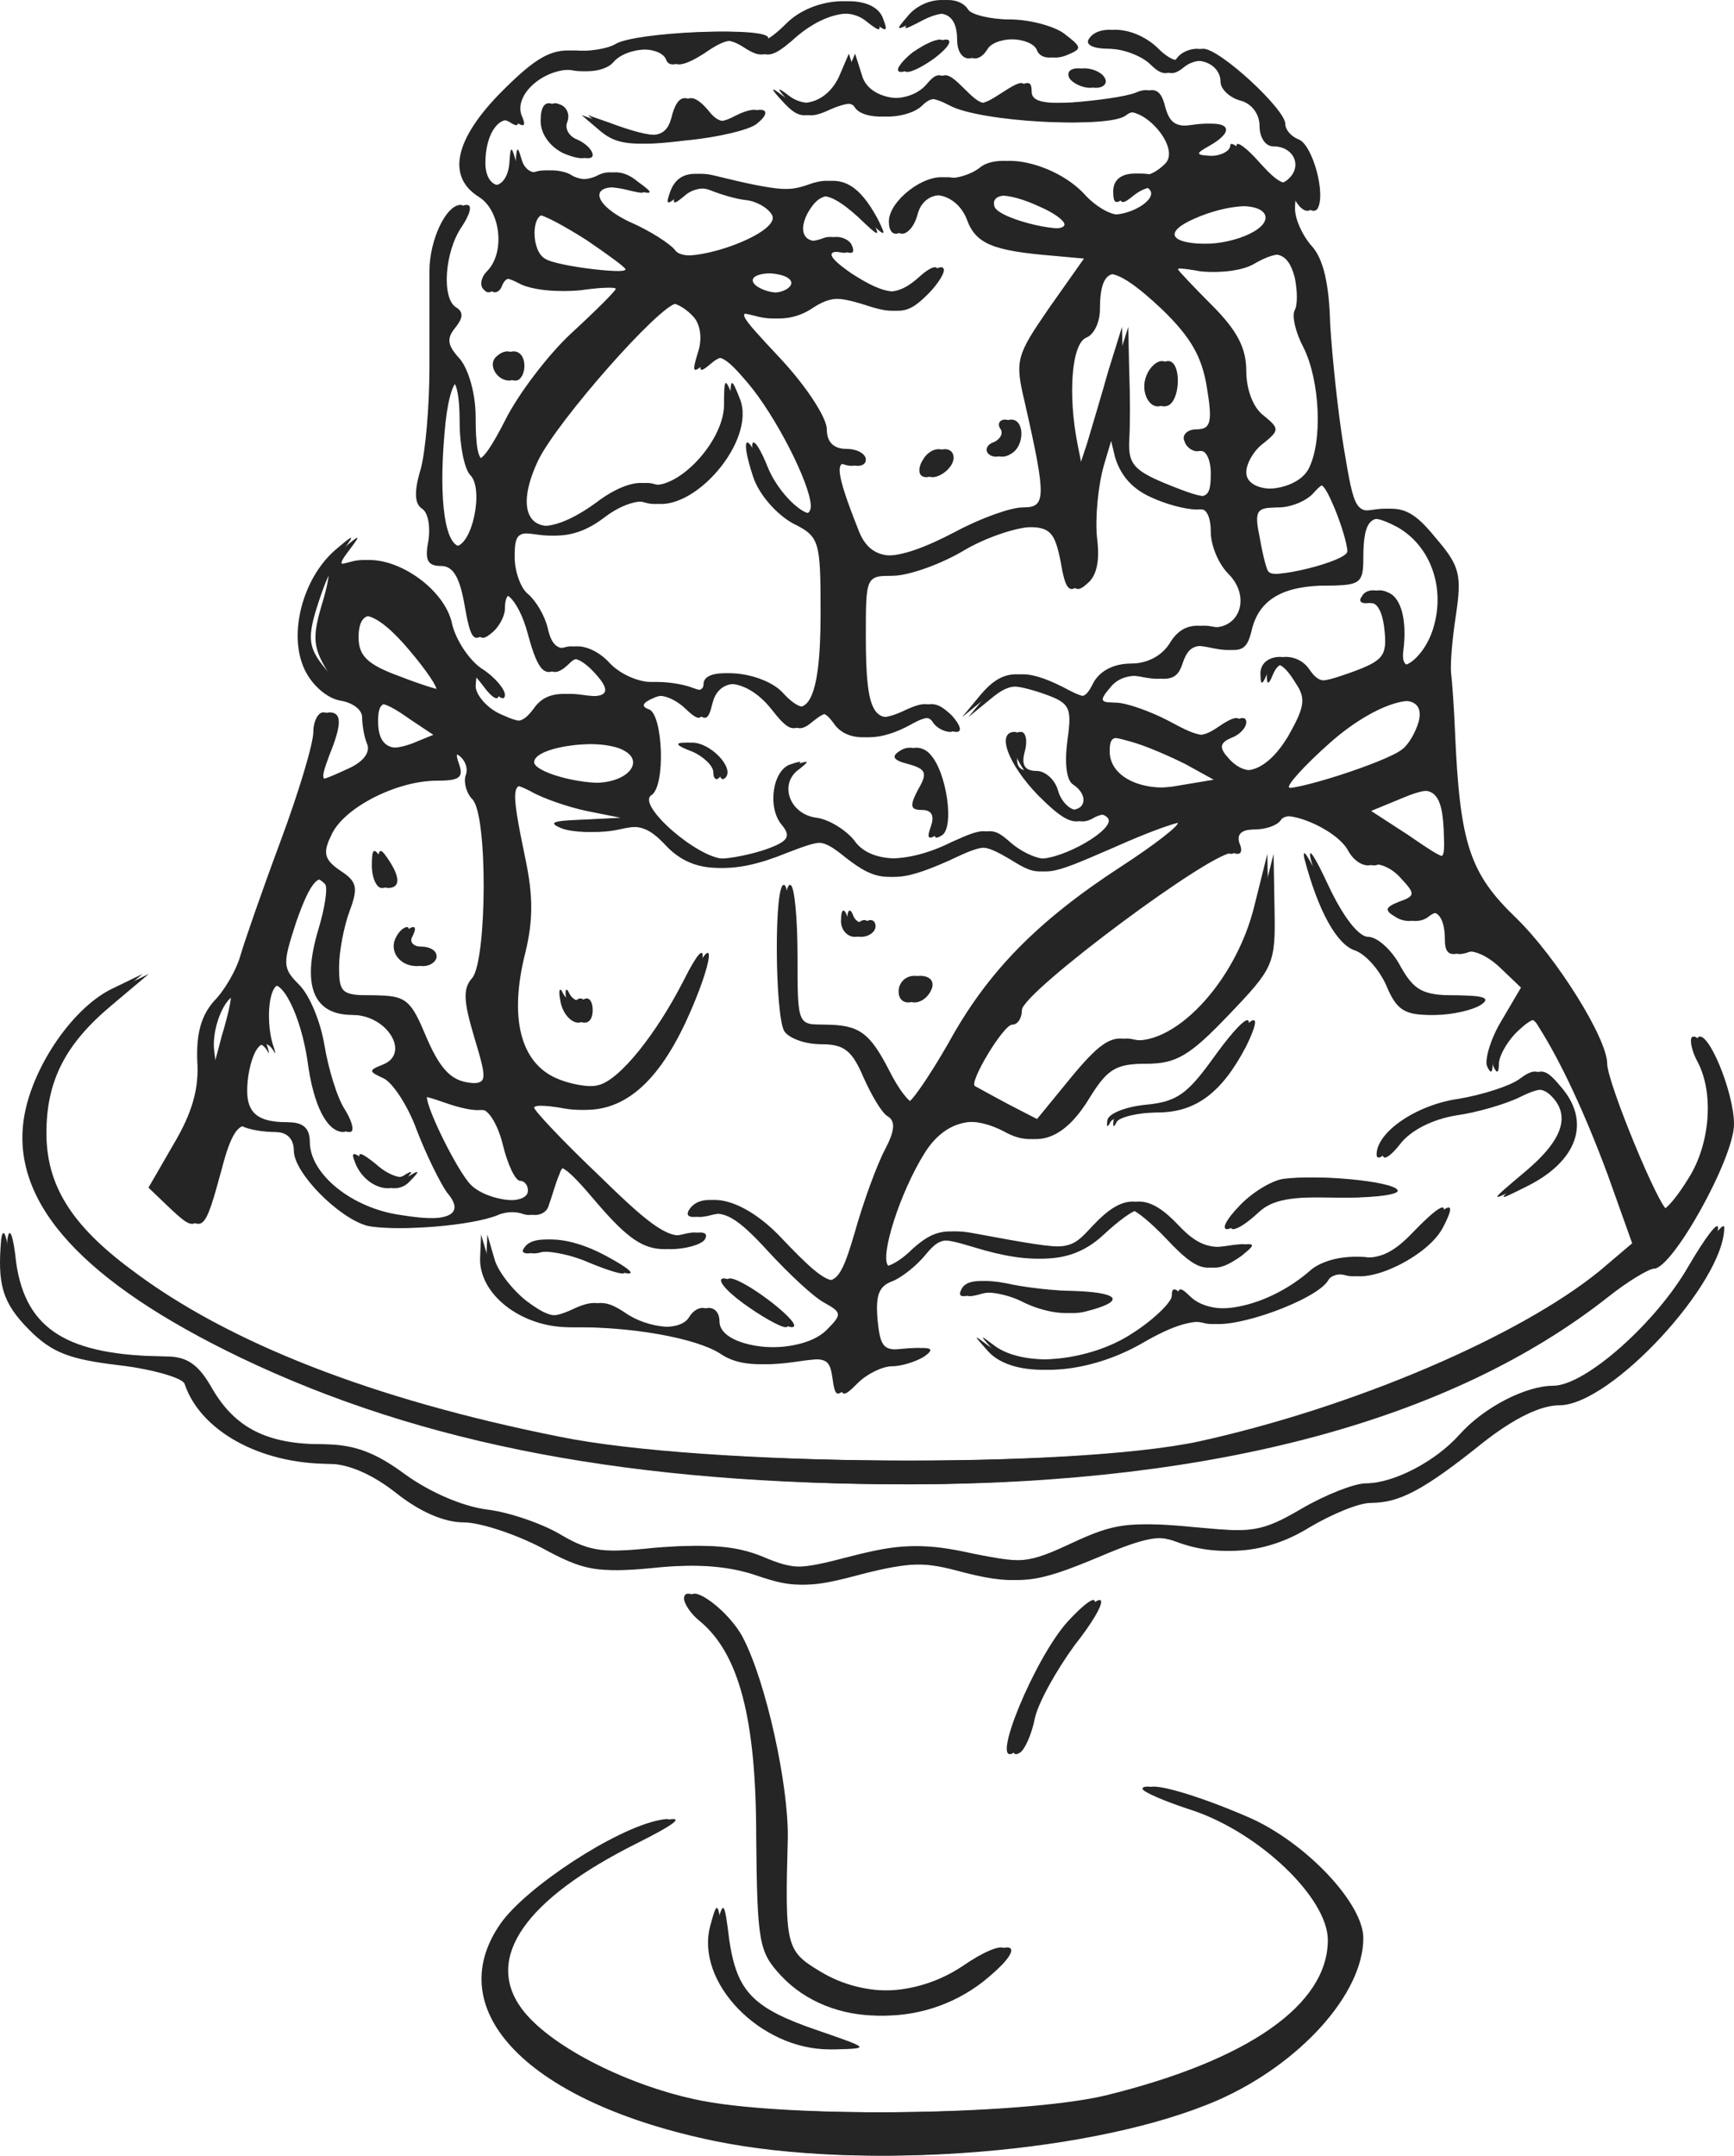 <?xml version="1.0" encoding="UTF-8"?> <svg xmlns="http://www.w3.org/2000/svg" width="321" height="399" viewBox="0 0 321 399" fill="none"><path d="M145.586 4.326C143.058 6.854 141.072 8.118 141.072 7.035C141.072 4.868 117.596 5.951 113.985 8.118C112.54 9.021 109.109 9.563 106.22 9.383C102.066 9.021 99.177 10.647 93.037 16.786C84.189 25.635 82.564 32.678 88.703 36.47C92.676 38.998 93.579 46.763 90.148 50.194C89.064 51.277 88.703 52.903 89.606 53.625C90.329 54.528 91.412 53.986 91.773 52.903C92.496 51.097 93.579 51.097 96.288 52.541C98.455 53.625 103.15 54.167 106.942 53.625C110.915 53.083 113.985 53.083 113.985 53.444C113.985 53.806 110.373 57.417 105.859 61.57C101.525 65.543 95.927 72.947 93.579 77.642C88.523 87.574 86.897 87.574 86.897 77.1C86.897 72.947 85.633 68.433 84.008 66.446C81.661 63.918 81.48 62.654 83.105 60.667C84.55 58.862 84.731 57.778 83.286 56.875C80.577 55.25 81.119 46.582 84.369 41.887C85.814 39.72 86.356 37.914 85.272 37.914C82.564 37.914 79.494 44.415 79.494 50.194C79.494 52.903 79.494 60.848 79.494 68.071C79.494 75.114 78.771 83.601 77.868 86.852C76.604 91.005 76.785 93.172 78.049 94.075C79.313 94.797 79.674 97.506 79.313 100.034C78.591 103.646 79.132 104.729 81.661 104.729C83.828 104.729 85.092 106.716 85.995 111.953C87.078 118.092 87.62 118.995 89.787 117.189C91.231 116.106 92.315 113.939 92.315 112.675C92.315 107.438 95.927 110.508 97.732 117.37C99.719 124.774 101.163 125.857 104.414 122.607C105.678 121.343 107.123 121.704 109.29 123.69C113.624 128.024 112.901 129.469 106.581 128.566C102.789 128.024 100.441 128.747 98.816 131.094C96.649 133.984 95.565 133.984 91.593 132.178C89.064 131.094 86.897 128.566 86.897 126.941C87.078 124.052 87.259 124.052 89.606 127.121C91.051 129.108 92.315 129.83 92.315 128.566C92.315 127.483 90.329 125.135 87.981 123.69C85.633 122.065 83.286 118.454 82.564 115.564C81.299 108.883 71.729 102.382 65.408 103.826C61.436 104.91 61.255 104.729 63.602 101.659C65.769 98.77 65.589 98.77 61.977 101.84C56.018 107.077 53.309 117.37 56.379 123.871C57.824 126.941 60.713 129.288 63.061 129.65C65.228 130.011 67.034 131.275 67.034 132.719C67.034 133.984 67.395 136.331 67.936 137.595C68.659 139.22 67.214 141.026 64.325 142.29C58.005 145.18 57.824 145.18 59.81 139.762C62.158 133.984 62.158 131.817 59.81 131.817C58.907 131.817 58.005 133.442 58.005 135.428C58.005 137.595 55.296 146.624 51.865 155.834C48.434 165.043 45.183 174.434 44.461 176.962C43.739 179.49 41.572 183.282 39.585 185.269C37.238 187.977 36.335 191.228 36.515 196.284C36.877 201.34 35.612 205.855 32.181 211.633L27.486 219.76L31.64 223.732C36.515 228.247 36.696 228.066 39.946 216.148C41.572 209.828 43.016 207.841 44.822 208.383C46.267 209.105 48.975 209.466 50.962 209.466C53.129 209.466 54.393 210.731 54.393 212.897C54.393 217.051 62.7 225.358 67.936 226.802C72.632 227.886 86.356 226.802 91.051 224.816C92.676 224.094 95.385 224.094 96.829 224.635C98.455 225.177 100.08 224.455 100.441 223.01C100.983 221.565 101.705 218.857 102.427 217.231C103.15 214.703 104.775 215.787 110.554 222.649C116.152 229.15 119.041 231.136 123.014 231.136C125.903 231.136 128.792 230.233 129.334 229.33C130.056 228.066 128.973 227.705 126.264 228.427C122.833 229.33 119.763 227.344 110.012 217.773C103.15 211.272 97.732 205.494 97.732 204.952C97.732 204.41 100.802 204.41 104.594 205.132C113.262 206.577 120.124 201.34 125.903 188.88C130.959 177.865 131.682 171.183 126.625 181.296C121.569 191.228 114.707 199.896 110.734 200.799C108.748 201.34 104.775 200.799 101.886 199.534C95.204 196.645 93.037 188.338 96.107 176.24C97.552 170.28 97.552 165.766 96.107 158.904C93.218 144.999 93.398 143.915 98.274 146.444C100.441 147.708 105.136 149.333 108.567 150.055L114.888 151.319L107.664 151.68C102.247 151.861 101.344 152.222 104.053 153.306C106.039 154.028 110.192 154.209 113.443 153.486C118.138 152.403 119.944 152.945 123.194 156.376C127.889 161.432 134.39 161.974 144.503 157.82C151.546 155.112 152.087 155.112 156.602 158.723C162.38 163.238 165.089 163.418 174.479 159.265C181.341 156.014 181.883 156.014 187.12 159.084C192.357 162.335 192.718 162.154 204.817 156.917C211.679 153.847 217.638 151.68 217.999 152.222C218.541 152.583 213.665 156.376 207.526 160.348C191.996 170.461 182.786 179.851 175.563 193.034C172.132 198.993 168.701 204.049 167.978 204.049C167.076 204.049 165.089 201.34 163.464 198.09C159.852 191.047 157.866 189.603 151.546 189.603C146.489 189.603 146.489 189.603 146.489 177.142C146.489 170.1 145.948 164.141 145.225 163.779C143.239 162.515 143.419 188.158 145.225 190.867C146.128 192.131 149.017 193.214 151.907 193.214C156.241 193.214 157.685 194.298 159.852 199.354C161.297 202.604 163.283 206.035 164.367 206.577C165.811 207.48 165.631 209.286 163.825 212.717C162.38 215.426 159.852 222.288 158.227 228.066C154.796 239.804 153.713 239.804 143.058 228.608C136.918 222.288 129.876 220.121 127.528 223.913C126.806 225.177 127.889 225.538 130.598 224.816C134.029 223.913 136.377 225.177 142.155 231.497C146.128 235.831 150.823 240.165 152.629 241.068C155.88 242.874 155.88 243.235 152.99 246.124C147.934 251.181 132.043 249.917 132.043 244.499C132.043 241.61 129.154 241.068 127.528 243.777C125.903 246.486 118.86 245.944 114.526 242.874C111.276 240.707 109.651 240.526 105.859 242.332C101.886 244.138 100.441 243.777 96.288 240.707C93.76 238.721 90.87 235.109 90.329 232.761L89.064 228.427L88.884 232.581C88.523 239.443 96.468 245.583 105.317 245.583C116.693 245.402 128.792 247.569 133.307 250.458C136.196 252.445 139.808 252.806 145.406 252.084C152.81 251 153.532 251.181 154.074 254.792C154.615 258.585 154.796 258.765 157.685 255.876C159.311 254.251 162.2 252.806 164.006 252.806C165.811 252.806 168.52 251.903 169.965 251C171.951 249.555 171.41 249.194 167.256 249.555C162.38 250.097 161.839 249.555 161.297 244.138C160.936 239.804 161.478 237.998 164.006 237.095C165.811 236.373 168.52 234.206 170.145 232.22C172.854 228.969 173.757 228.789 180.258 230.775C191.454 234.206 197.774 233.484 203.192 228.427C205.901 225.899 208.609 223.913 209.512 223.913C210.234 223.913 213.124 226.26 216.013 229.33C221.792 235.47 223.778 235.831 228.654 232.4C231.543 230.053 231.543 229.872 226.667 230.594C222.695 231.136 220.347 230.233 217.097 226.802C211.499 220.843 207.887 220.843 202.289 226.802C197.774 231.678 197.955 231.678 179.355 228.247C174.66 227.344 172.493 227.886 168.881 231.136C166.534 233.484 164.006 234.748 163.283 234.206C161.658 232.581 165.45 220.662 169.965 213.439C173.757 207.299 179.536 205.855 186.398 209.647C191.635 212.356 196.33 210.189 200.664 202.966C203.914 197.729 205.539 196.826 211.137 196.826C216.555 196.826 219.083 195.381 226.306 187.797C234.613 179.129 234.974 178.406 234.794 168.475L234.613 158.001L232.265 167.391C228.834 181.838 216.916 194.298 208.609 192.311C205.539 191.589 203.192 193.395 198.136 199.534L191.635 207.48L185.675 204.41C182.606 202.785 179.716 201.16 179.355 200.979C178.091 200.437 184.592 189.603 186.217 189.603C187.301 189.603 188.023 188.338 188.023 186.894C188.023 183.643 224.139 156.737 227.209 157.82C228.473 158.362 229.015 157.64 228.293 156.014C227.751 154.389 228.654 153.486 231.001 153.486C233.168 153.486 235.155 152.764 235.877 151.861C237.322 149.152 247.434 153.306 249.601 157.459C250.685 159.445 252.671 160.529 253.935 159.987C255.199 159.626 257.547 160.529 259.172 162.335C262.061 165.405 262.061 165.766 258.991 166.849C256.283 167.933 256.283 168.475 258.45 169.739C259.894 170.641 261.881 170.641 263.145 169.739C265.673 167.572 267.479 169.377 267.479 173.892C267.479 176.42 268.382 176.962 270.549 176.24C272.354 175.517 275.063 176.601 277.591 178.948L281.564 182.74L277.952 188.88C275.966 192.131 274.883 195.923 275.244 197.187C275.966 198.812 276.327 198.632 276.327 196.645C276.508 195.02 278.133 192.311 279.939 190.686C282.647 188.158 283.731 187.977 284.814 189.964C288.968 196.465 293.482 206.216 297.636 217.412L302.15 230.053L296.191 235.109C281.383 247.208 250.685 260.39 221.972 266.711C198.497 271.767 129.515 271.406 102.247 265.808C67.936 258.946 41.03 248.472 23.152 234.928C11.956 226.622 7.442 219.218 7.442 209.647C7.442 200.076 10.873 193.214 19.541 185.991L26.403 180.212L20.444 183.102C13.04 186.894 5.636 198.09 4.372 207.299C2.205 222.829 15.568 237.276 44.461 251.181C78.41 267.433 117.235 274.656 168.159 274.656C223.959 274.476 267.659 262.738 296.552 239.985C300.164 237.095 304.137 234.748 305.04 234.748C308.471 234.748 319.847 214.342 319.847 208.022C319.847 202.063 314.972 190.325 313.166 191.95C312.805 192.492 313.166 194.478 314.249 196.465C317.319 202.243 316.597 211.633 312.624 217.954C310.638 221.204 308.471 223.913 307.568 223.913C306.123 223.913 296.372 200.257 296.372 196.826C296.372 192.131 286.981 177.142 279.578 169.919C270.91 161.612 269.104 156.195 268.201 135.428C268.02 130.914 267.659 126.038 267.479 124.593C267.298 123.149 267.659 118.273 268.382 113.758C269.465 106.355 269.104 104.729 264.589 99.493C260.797 94.797 258.63 93.714 254.657 94.256C249.782 94.978 249.601 94.797 247.615 82.879C246.531 76.378 245.448 65.904 245.087 59.945C244.906 52.541 243.823 47.846 241.656 45.499C240.03 43.693 238.586 40.623 238.586 38.637C238.586 36.108 238.947 35.747 240.211 37.734C241.114 38.998 242.197 39.359 242.739 38.637C244.364 35.928 241.836 26.899 239.308 25.815C237.863 25.274 236.78 24.01 236.78 22.926C236.78 20.217 224.681 9.021 221.611 9.021C220.166 9.021 218.541 9.744 217.819 10.827C217.277 11.73 215.291 11.008 213.304 9.021C209.512 5.229 203.372 4.326 201.567 7.216C200.844 8.299 202.469 9.021 205.178 9.021C207.887 9.021 211.137 10.285 212.763 11.73C214.93 13.897 216.013 14.078 217.999 12.452C221.069 9.924 225.945 11.55 225.945 15.161C225.945 16.425 227.57 18.05 229.557 18.592C231.724 19.134 233.168 21.12 233.168 23.287C233.168 25.454 234.252 27.079 235.696 27.079C239.489 27.079 241.114 30.691 238.586 33.039C236.96 34.664 235.516 33.941 232.085 30.149C229.737 27.441 227.751 25.996 227.751 26.899C227.751 27.982 225.945 28.885 223.778 28.885C219.986 28.705 219.986 28.524 222.875 26.899C227.57 24.19 226.487 22.204 220.708 23.107C216.555 23.648 215.471 22.926 214.568 19.856C213.846 16.786 212.763 16.064 210.234 17.148C208.429 17.87 203.192 18.592 198.497 18.953C191.996 19.314 189.829 18.773 189.829 16.967C189.829 14.8 189.106 14.8 185.495 17.148C181.341 19.856 180.8 19.856 177.369 16.425C174.299 13.355 173.576 13.175 171.59 15.522C168.159 19.676 159.672 18.773 158.408 13.897L157.144 9.924L155.518 13.716C153.532 18.592 148.656 20.578 144.864 17.689C142.517 15.883 142.517 16.245 145.045 18.953C147.573 21.662 148.837 22.023 152.629 20.217C155.518 18.953 157.685 18.773 158.227 19.856C159.852 22.384 167.076 22.023 169.604 19.495C171.229 17.87 172.674 17.87 175.743 19.495C181.341 22.565 204.456 23.829 207.345 21.301C210.776 18.412 218.902 27.26 215.652 30.33C214.388 31.594 212.763 32.497 212.04 32.316C208.248 31.594 206.081 32.858 206.081 35.386C206.081 37.914 206.623 37.914 208.79 36.108C210.415 34.844 212.221 34.303 212.763 35.025C214.388 36.65 209.873 39.72 205.901 39.72C204.275 39.72 201.567 38.095 199.761 36.108C194.885 30.691 184.953 27.982 181.341 31.052C179.716 32.316 176.827 33.219 175.021 32.858C171.048 32.136 164.547 37.192 164.547 40.984C164.547 44.596 167.617 43.693 168.701 39.72C169.965 34.483 176.827 35.025 178.994 40.623C180.619 45.138 183.87 46.402 194.704 47.304L200.664 47.846L194.163 57.056C188.204 65.724 187.842 66.627 189.648 74.211C193.802 92.45 193.621 93.894 189.287 93.894C187.12 93.894 181.522 95.881 176.827 98.409C165.45 104.368 160.033 104.368 157.685 97.867C153.532 87.394 153.351 84.865 156.241 85.949C157.866 86.491 159.13 86.129 159.13 85.046C159.13 83.963 157.505 83.06 155.518 83.06C153.171 83.06 151.907 81.796 151.907 79.448C151.907 77.281 148.115 71.502 143.419 66.446C135.113 57.598 134.932 57.236 139.988 58.501C143.239 59.404 146.489 58.862 149.198 57.056C152.448 54.889 154.615 54.708 159.852 56.334C165.27 58.139 166.895 57.959 169.965 55.069C171.951 53.264 173.576 50.916 173.576 50.013C173.576 48.93 172.132 49.471 170.326 51.097C165.992 55.069 163.103 54.889 156.421 50.555C151.726 47.304 151.546 46.041 156.06 46.763C156.963 46.943 156.963 46.221 156.421 45.138C155.699 44.054 153.893 43.512 152.448 44.054C148.295 45.679 146.309 43.512 148.295 39.54C150.823 35.025 153.351 35.206 158.769 40.081C162.922 44.054 163.103 44.054 161.297 40.443C157.866 34.122 154.615 32.316 149.74 34.122C145.767 35.567 142.878 35.386 131.14 32.497C127.528 31.594 125.181 32.497 124.097 35.386C123.194 37.914 123.375 38.095 125.722 36.108C127.167 34.844 129.695 34.483 131.501 35.206C133.307 35.928 136.196 36.831 138.002 37.011C139.988 37.192 142.155 38.456 142.878 39.72C145.045 43.151 126.625 49.652 123.917 46.402C123.014 45.138 119.041 42.609 115.249 40.984C107.845 37.373 108.026 33.4 115.61 35.025C119.944 36.108 120.124 35.928 116.874 33.58C114.707 31.775 112.54 31.413 110.554 32.497C108.748 33.4 106.4 33.4 104.775 32.497C103.511 31.594 100.802 31.233 99.177 31.775C97.371 32.316 95.927 31.413 95.385 29.427C94.662 26.899 94.482 27.079 94.301 30.149C94.121 32.497 93.037 34.303 91.412 34.303C89.787 34.303 88.703 32.678 88.703 30.149C88.703 24.551 91.412 20.94 94.301 22.565C95.927 23.648 96.288 23.287 95.385 21.301C93.94 17.148 100.261 12.091 105.859 12.994C108.387 13.536 111.276 12.813 112.359 11.55C114.888 8.48 122.472 8.299 123.375 11.188C123.917 12.452 125.722 12.091 129.154 9.924C133.307 7.035 134.752 6.854 137.821 8.841C140.891 10.827 141.975 10.466 145.406 7.577C150.823 2.52 156.963 1.076 160.394 3.965C162.922 5.951 163.283 5.951 162.38 3.604C160.936 -1.272 150.643 -0.73 145.586 4.326ZM192.538 38.276C195.066 39.359 197.052 40.804 197.052 41.526C197.052 43.693 183.87 40.623 182.967 38.276C182.064 35.567 186.398 35.386 192.538 38.276ZM234.071 39.54C235.516 42.068 229.015 45.138 222.695 45.138C215.291 45.138 214.207 42.971 219.986 40.443C226.126 37.734 232.627 37.373 234.071 39.54ZM108.567 44.415C112.54 47.124 115.79 49.471 115.79 49.833C115.79 50.916 101.705 49.291 99.719 47.846C97.191 46.402 97.191 39.72 99.538 39.72C100.622 39.72 104.594 41.887 108.567 44.415ZM239.669 51.277C240.211 53.806 240.211 56.514 239.669 57.417C239.127 58.501 239.85 61.57 241.294 64.279C244.364 70.419 244.906 81.796 242.197 86.852C239.669 91.366 229.557 91.728 229.557 87.394C229.557 85.768 231.001 83.24 232.807 81.976C235.696 79.629 235.696 79.267 232.807 76.92C230.821 75.475 229.557 72.044 229.557 68.613C229.557 64.46 227.931 61.209 223.236 56.514C219.805 53.083 216.916 50.013 216.916 49.833C216.916 49.471 219.264 49.652 222.153 50.194C225.042 50.555 228.834 50.013 230.821 48.93C236.058 45.86 238.405 46.582 239.669 51.277ZM146.489 52.361C146.489 53.264 144.864 54.167 143.058 54.167C141.072 54.167 138.905 53.264 138.363 52.361C137.641 51.277 139.266 50.555 141.794 50.555C144.322 50.555 146.489 51.277 146.489 52.361ZM215.11 57.236C220.528 62.473 222.514 66.085 223.417 71.683C224.5 78.184 224.139 79.448 221.43 79.448C219.805 79.448 218.722 80.531 219.264 81.615C219.625 82.879 221.069 83.782 222.153 83.421C223.236 83.24 224.139 85.046 224.139 87.574C224.139 92.811 223.236 92.992 214.388 89.38C208.79 87.032 207.706 85.768 207.887 81.615C208.067 78.906 208.067 73.128 207.887 68.613L207.706 60.487L205.178 68.613C203.914 73.128 202.108 79.087 201.205 82.157L199.4 87.574L198.316 82.157C196.51 72.947 197.233 63.557 199.941 62.473C201.386 61.932 202.469 59.584 202.469 57.236C202.469 48.388 205.901 48.569 215.11 57.236ZM128.431 58.681C129.695 60.126 130.056 62.834 129.154 65.363C128.07 68.974 128.251 69.155 130.598 67.168C132.946 65.182 134.21 65.904 138.363 70.78C143.6 76.92 149.92 89.38 150.101 93.533C150.101 97.687 143.6 92.63 141.072 86.671C138.183 79.448 136.918 80.712 139.447 88.296C140.53 91.547 143.781 95.159 146.67 96.784C151.726 99.312 151.907 99.854 151.907 113.578C151.907 129.83 149.379 134.345 143.781 128.205C140.35 124.413 130.237 123.149 130.237 126.58C130.237 127.844 128.973 128.024 127.167 127.302C125.361 126.58 121.93 126.038 119.583 126.219C117.055 126.219 113.624 124.774 111.637 122.607C109.651 120.44 106.761 119.176 104.775 119.718C102.247 120.44 100.983 119.537 100.261 116.287C99.719 113.939 98.094 111.23 96.649 109.966C95.204 108.883 94.121 105.632 94.121 103.104C94.121 98.59 94.662 98.228 99.719 98.951C103.511 99.493 106.942 98.59 110.554 95.881C113.804 93.353 117.235 92.269 119.402 92.992C126.987 95.339 138.905 81.615 135.835 73.85C134.21 69.697 134.029 69.697 134.029 75.114C133.849 81.976 125 91.186 119.944 89.561C117.777 88.838 114.165 90.102 110.373 92.992C98.996 101.298 92.857 97.145 98.455 85.227C102.066 77.823 121.027 56.334 124.097 56.153C125.181 55.972 127.167 57.236 128.431 58.681ZM85.092 78.184C85.092 82.518 85.995 86.852 87.078 87.935C89.606 90.463 87.439 101.118 84.189 101.118C81.299 101.118 80.035 92.992 81.119 80.351C82.022 68.613 85.092 66.988 85.092 78.184ZM213.665 92.269C216.916 93.714 220.708 94.436 221.972 94.256C223.236 93.894 224.139 95.52 224.139 98.409C224.139 100.937 225.584 104.368 227.39 106.174C231.904 110.689 229.195 117.189 223.236 115.925C220.347 115.384 218.18 116.287 216.555 118.995C215.11 121.343 212.401 122.787 209.332 122.787C206.262 122.787 203.734 124.052 202.469 126.219C200.844 129.469 200.302 129.65 195.607 127.121C188.745 123.69 185.495 123.871 181.522 128.566L178.091 132.719L182.064 129.469C185.495 126.58 186.939 126.399 192.176 128.024C198.136 130.011 198.497 130.552 197.594 137.053C197.052 141.207 197.413 144.457 198.677 145.18C201.386 146.985 201.205 149.875 198.136 149.875C196.871 149.875 195.246 148.249 194.704 146.263C194.163 144.277 192.357 142.651 190.732 142.651C188.565 142.651 187.842 141.568 188.565 139.04C189.106 137.053 188.745 135.428 187.842 135.428C184.411 135.428 186.578 141.387 192.176 147.166C196.691 151.68 198.677 152.764 201.025 151.5C202.831 150.416 204.456 150.416 205.178 151.5C206.262 153.486 197.052 158.904 192.357 158.904C190.551 158.904 187.662 157.459 185.856 155.834C182.786 153.125 182.064 153.125 176.105 155.834C167.798 159.987 159.852 159.807 156.963 155.473C155.518 153.667 152.448 151.68 150.101 151.319C145.045 150.778 142.878 144.999 146.85 142.29C148.656 140.846 148.656 140.665 146.489 141.387C143.058 142.29 141.975 149.333 144.683 152.583C146.489 154.75 145.948 155.653 141.975 157.098C139.447 158.001 135.293 158.904 132.946 158.904C128.07 158.904 116.693 148.972 119.402 147.166C122.111 145.541 121.569 132.358 119.041 131.275C117.416 130.733 117.777 130.011 119.944 129.108C121.93 128.205 124.278 128.927 126.445 130.733C129.515 133.622 129.876 133.622 130.779 130.011C132.043 124.954 138.183 125.496 142.697 131.094C145.948 135.248 146.85 135.609 149.379 133.442C151.907 131.455 152.629 131.455 154.435 133.984C156.782 137.234 161.839 137.234 167.617 133.984C170.145 132.539 171.951 132.358 172.674 133.622C173.215 134.525 174.66 135.428 175.924 135.428C177.008 135.428 176.646 134.164 175.021 132.358C172.312 129.83 171.229 129.65 167.076 131.636C160.575 134.525 159.13 132.178 159.13 117.731C159.13 106.716 159.13 106.535 164.186 106.535C166.895 106.535 172.674 104.549 177.008 102.021C181.161 99.493 187.12 97.506 190.009 97.506C194.343 97.506 195.246 98.409 196.33 103.826C197.233 109.244 197.955 109.966 200.122 107.98C201.928 106.535 202.469 103.646 201.928 99.493C201.567 95.881 202.108 89.922 203.192 86.129L205.178 79.448L206.442 84.685C207.526 88.116 209.693 90.644 213.665 92.269ZM249.421 102.021C249.421 103.826 235.155 107.438 233.71 105.813C233.349 105.632 232.627 102.743 232.085 99.673C231.001 94.436 231.362 93.894 235.516 93.894C237.863 93.894 240.933 92.63 242.197 91.005C244.364 88.658 244.906 89.019 247.073 94.075C248.337 97.145 249.421 100.757 249.421 102.021ZM258.63 97.506C264.77 100.937 267.659 108.702 265.312 116.287C263.506 122.246 257.908 125.857 258.63 120.44C259.353 114.842 258.269 110.508 255.741 109.605C254.296 108.883 252.671 109.244 252.129 110.327C251.407 111.23 251.949 111.772 253.393 111.591C254.838 111.23 255.921 113.036 256.283 116.467C256.824 121.343 256.102 122.246 250.143 124.413C244.003 126.58 243.1 126.58 241.114 123.69C238.586 120.259 232.988 121.162 233.349 124.954C233.349 126.76 233.71 126.76 234.432 124.954C235.696 121.885 237.322 122.246 239.85 126.399C241.836 129.288 241.475 130.914 238.405 136.331C234.432 142.832 229.737 144.457 226.126 140.123C224.5 138.317 224.681 137.415 226.848 136.512C228.293 135.97 229.557 134.706 229.557 133.622C229.557 132.358 228.112 132.719 225.764 134.345C222.333 136.692 221.25 136.692 215.291 133.442C211.86 131.636 207.345 130.011 205.359 130.011C202.469 130.011 202.289 129.65 204.456 127.121C205.901 125.316 208.429 124.593 211.679 125.316C215.652 126.038 216.916 125.496 217.819 122.607C218.902 119.537 220.166 118.995 224.32 119.898C228.834 120.801 229.737 120.259 230.64 116.287C232.085 110.869 236.419 108.341 244.725 108.341C250.685 108.341 251.226 107.799 251.226 103.285C251.226 95.7 252.852 94.436 258.63 97.506ZM59.449 112.314C57.824 117.912 58.005 119.898 60.533 124.052L63.602 129.108L59.991 124.774C55.657 119.898 55.476 118.273 58.185 110.327C60.894 102.382 61.977 104.188 59.449 112.314ZM75.882 120.44C78.952 124.052 81.119 127.302 80.758 127.663C80.577 127.844 76.966 126.76 72.812 125.135C66.853 122.968 65.228 121.343 65.228 117.912C65.228 111.772 69.562 112.856 75.882 120.44ZM75.882 133.081L80.216 135.97L76.243 137.595C71.187 139.401 68.839 138.137 68.839 133.442C68.839 129.288 70.284 129.108 75.882 133.081ZM262.603 133.622C262.061 135.428 260.797 137.776 259.533 138.679C256.644 141.026 238.586 146.805 237.502 145.721C236.96 145.36 240.392 141.568 245.087 137.415C254.477 129.108 264.409 126.941 262.603 133.622ZM219.444 141.387L224.681 144.277L218.18 145.36C210.596 146.805 204.275 143.915 204.275 139.04C204.275 136.15 204.998 135.97 209.332 137.234C212.04 137.956 216.555 139.943 219.444 141.387ZM115.79 139.04C119.041 141.026 116.332 144.457 111.095 144.818C106.039 145.18 97.732 142.832 97.732 141.026C97.732 137.956 111.637 136.331 115.79 139.04ZM86.175 143.554C85.814 144.818 86.356 146.805 87.439 147.888C90.329 150.778 90.148 177.504 87.439 180.935C85.633 182.921 85.814 185.269 87.8 191.95C90.148 199.715 90.148 200.437 87.259 200.437C82.564 200.437 80.397 198.27 77.327 190.867C74.799 184.907 73.715 184.185 68.117 184.185C62.158 184.185 61.616 183.824 61.616 178.948C61.616 176.059 62.519 171.364 63.602 168.475C65.228 164.141 64.867 163.057 61.797 161.071C58.907 159.084 58.546 157.82 60.172 154.57C62.339 149.513 72.27 144.457 79.674 144.457C83.828 144.457 84.731 143.915 83.828 141.387C83.105 139.401 83.286 138.859 84.911 139.762C86.175 140.665 86.717 142.29 86.175 143.554ZM267.298 154.75C267.479 159.987 267.298 159.807 259.353 154.389L252.671 150.055L258.811 147.527C265.312 144.818 267.118 146.263 267.298 154.75ZM60.172 163.599C60.713 164.141 60.172 167.933 58.907 172.086C55.838 182.379 58.005 187.797 65.228 187.797C71.729 187.797 76.063 195.02 70.826 197.006C68.117 198.09 68.298 198.27 71.006 199.534C72.632 200.257 75.521 204.591 77.146 209.105C78.952 213.8 81.48 218.857 82.744 220.662C86.356 224.816 82.925 226.441 72.993 224.816C63.964 223.552 56.199 217.231 56.199 211.272C56.199 208.744 54.935 207.661 52.226 207.661C45.725 207.661 43.919 205.494 44.822 198.993C45.725 193.575 47.711 191.589 49.517 194.478C49.878 195.381 49.878 194.659 49.337 193.214C48.253 189.603 48.434 184.004 49.878 182.56C52.045 180.573 55.657 187.797 56.921 196.284C58.005 204.591 60.533 209.466 63.602 209.466C64.505 209.466 64.144 207.661 62.7 205.313C61.255 203.146 59.63 197.729 58.907 193.395C58.185 189.061 56.199 184.185 54.212 182.199C51.142 179.129 51.142 178.406 53.671 170.641C56.379 162.876 58.005 161.251 60.172 163.599ZM41.03 191.769C39.224 198.812 39.044 199.173 38.502 194.478C37.96 190.325 40.488 184.185 42.655 184.185C43.016 184.185 42.294 187.616 41.03 191.769ZM89.064 205.313C90.329 205.132 92.134 208.022 93.037 211.633C93.94 215.426 95.385 218.496 96.288 218.496C97.01 218.496 97.732 219.218 97.732 220.301C97.732 223.191 89.245 222.468 85.995 219.218C83.647 216.87 77.868 205.313 77.868 202.966C77.868 202.604 79.855 203.146 82.383 204.049C84.911 204.952 87.981 205.674 89.064 205.313Z" fill="#252525"></path><path d="M212.221 69.519C210.957 72.589 212.943 76.2 215.291 74.936C217.458 73.492 217.458 66.81 215.11 66.81C214.026 66.81 212.762 68.074 212.221 69.519Z" fill="#252525"></path><path d="M128.07 139.045C130.237 139.947 132.043 141.753 132.043 142.837C132.043 144.101 132.584 144.462 133.126 143.92C134.932 142.114 130.237 137.239 126.806 137.419C124.819 137.419 125.18 137.961 128.07 139.045Z" fill="#252525"></path><path d="M166.714 138.858C164.908 139.942 165.269 140.664 168.159 141.387C171.409 142.289 171.77 143.012 169.965 146.082C168.339 149.152 168.52 149.874 170.687 149.874C172.493 149.874 173.034 150.957 172.312 152.944C171.59 154.93 171.77 155.472 173.215 154.569C175.563 153.124 174.118 142.831 171.048 139.581C169.965 138.317 168.159 137.955 166.714 138.858Z" fill="#252525"></path><path d="M68.839 160.159C68.839 162.507 69.742 164.312 70.645 164.312C72.993 164.312 72.993 162.326 70.645 158.895C69.2 156.728 68.839 156.909 68.839 160.159Z" fill="#252525"></path><path d="M73.354 173.348C71.909 175.876 73.895 178.766 77.146 178.766C78.591 178.766 79.674 177.863 79.674 176.96C79.674 175.876 78.41 175.154 76.785 175.154C75.34 175.154 74.618 174.251 75.16 173.348C75.701 172.265 75.882 171.542 75.34 171.542C74.798 171.542 73.895 172.265 73.354 173.348Z" fill="#252525"></path><path d="M65.589 214.705C67.034 219.219 72.09 221.386 74.618 218.677C76.604 216.691 76.604 216.33 74.618 217.594C73.173 218.316 70.645 217.413 68.478 215.427C65.769 213.26 64.867 212.899 65.589 214.705Z" fill="#252525"></path><path d="M167.978 3.059C165.631 5.768 165.811 5.768 169.603 3.781C174.479 1.253 177.188 2.517 177.188 7.393C177.188 11.005 179.897 12.088 181.702 9.018C183.328 6.49 191.093 6.671 191.996 9.379C192.537 10.643 194.163 11.005 196.149 10.282C199.219 9.018 199.219 8.838 195.968 6.31C194.163 4.865 189.467 3.601 185.856 3.601C182.244 3.601 178.633 2.698 178.091 1.795C176.285 -1.094 170.687 -0.372 167.978 3.059Z" fill="#252525"></path><path d="M168.881 9.742C167.075 11.186 165.811 12.811 166.353 13.173C166.895 13.714 169.242 12.631 171.771 10.825C177.007 6.852 174.299 5.949 168.881 9.742Z" fill="#252525"></path><path d="M197.955 14.444C198.497 15.347 200.302 16.25 201.747 16.25C203.192 16.25 203.914 15.347 203.372 14.444C202.83 13.361 201.025 12.638 199.58 12.638C198.135 12.638 197.413 13.361 197.955 14.444Z" fill="#252525"></path><path d="M100.08 22.375C100.08 24.723 101.705 27.07 104.233 28.334C106.761 29.418 108.567 29.598 108.567 28.695C108.567 27.792 107.303 26.528 105.678 25.806C104.233 25.264 103.33 23.82 103.872 22.556C104.414 21.111 103.691 19.666 102.427 19.305C100.802 18.583 100.08 19.847 100.08 22.375Z" fill="#252525"></path><path d="M124.278 21.841C123.194 25.814 120.485 25.995 111.276 22.564L107.664 21.299L111.276 24.369C114.165 26.717 117.054 27.078 125.722 25.995C131.681 25.453 137.641 24.008 138.905 22.925C142.155 20.397 140.169 19.313 136.015 21.48C133.307 22.925 131.862 22.744 130.237 20.758C127.167 16.965 125.361 17.327 124.278 21.841Z" fill="#252525"></path><path d="M91.773 66.088C90.328 67.533 91.954 70.422 94.301 70.422C95.204 70.422 95.926 69.158 95.926 67.713C95.926 65.004 93.76 64.102 91.773 66.088Z" fill="#252525"></path><path d="M185.133 79.263C185.856 80.166 185.133 81.249 184.05 81.791C182.786 82.152 182.244 83.236 182.966 83.958C183.689 84.681 184.953 84.681 186.036 83.958C188.564 82.514 188.564 77.638 186.036 77.638C185.133 77.638 184.592 78.36 185.133 79.263Z" fill="#252525"></path><path d="M170.868 85.052C170.145 86.135 169.965 87.4 170.506 87.941C171.77 89.205 175.382 86.858 175.382 84.691C175.382 82.524 172.312 82.524 170.868 85.052Z" fill="#252525"></path><path d="M241.475 158.904C244.003 168.475 247.434 174.795 250.865 175.879C252.852 176.601 255.38 179.49 256.644 182.379C258.45 186.713 259.894 187.797 264.589 187.797C267.659 187.797 271.451 186.894 272.896 185.991C274.882 184.727 273.799 184.185 268.382 184.185C262.242 184.185 260.617 183.282 258.088 178.768C256.463 175.698 253.754 173.35 252.129 173.35C250.323 173.35 247.434 169.558 244.725 163.78C242.378 158.723 240.933 156.376 241.475 158.904Z" fill="#252525"></path><path d="M155.699 170.101C155.518 171.907 156.782 173.352 158.227 173.352C159.672 173.352 160.936 172.449 160.936 171.365C160.936 170.462 160.213 169.921 159.31 170.462C158.407 171.185 157.143 170.462 156.782 169.379C156.241 167.934 155.699 168.295 155.699 170.101Z" fill="#252525"></path><path d="M166.353 183.46C166.353 186.53 170.326 185.988 171.409 182.737C171.77 181.473 170.868 180.57 169.242 180.57C167.617 180.57 166.353 181.834 166.353 183.46Z" fill="#252525"></path><path d="M103.691 184.904C104.233 189.238 108.567 191.044 108.567 186.89C108.567 185.265 107.845 184.362 106.942 184.904C106.039 185.626 104.775 184.904 104.233 183.821C103.691 182.557 103.33 183.098 103.691 184.904Z" fill="#252525"></path><path d="M224.5 195.918C219.805 202.419 217.819 203.864 212.221 204.405C208.428 204.766 205.178 206.031 204.997 207.295C204.817 208.559 204.997 208.739 205.539 207.656C205.9 206.753 209.512 205.85 213.124 205.85C220.166 205.85 225.042 202.238 229.556 193.57C233.168 186.167 230.459 187.611 224.5 195.918Z" fill="#252525"></path><path d="M281.203 199.715C279.397 200.979 274.341 202.604 270.007 203.326C262.242 204.41 254.838 209.466 254.838 213.62C254.838 214.884 256.283 213.981 258.088 211.633C260.075 209.105 264.048 207.119 268.381 206.396C272.354 205.855 277.772 204.229 280.3 202.965C283.911 201.159 285.537 201.159 287.162 202.785C290.774 206.396 289.329 210.911 282.467 216.689C275.605 222.468 275.605 222.468 281.383 219.579C290.954 214.884 293.482 207.48 287.704 200.979C284.995 197.728 284.092 197.548 281.203 199.715Z" fill="#252525"></path><path d="M237.502 218.138C235.335 218.499 231.723 220.666 229.376 223.194C224.681 228.07 226.667 229.153 231.904 224.278C234.432 221.93 238.044 221.388 245.989 221.569C251.768 221.75 257.005 221.208 257.547 220.485C258.45 218.86 244.184 217.235 237.502 218.138Z" fill="#252525"></path><path d="M261.519 228.065C257.908 231.857 255.199 233.121 251.407 232.58C248.337 232.399 244.725 233.302 242.739 234.927C234.793 241.97 223.597 244.317 219.083 239.803C217.458 238.178 216.916 238.178 216.916 239.803C216.916 240.886 213.665 244.137 209.693 246.665C201.566 252.082 188.565 253.166 182.967 249.012C180.077 246.845 180.077 246.845 182.967 250.096C187.662 255.152 200.122 254.43 210.415 248.471C216.013 245.22 219.986 243.956 223.056 244.859C227.57 245.943 242.558 240.525 244.725 236.914C245.267 235.83 247.253 235.469 249.24 236.011C253.574 237.094 263.145 232.218 265.853 227.343C268.743 221.925 267.298 222.106 261.519 228.065Z" fill="#252525"></path><path d="M0.218 229.328C-0.504 237.634 0.399 241.066 5.455 246.122C9.609 250.275 12.859 251.539 22.069 252.623C28.209 253.345 33.806 254.97 34.168 256.054C37.057 264.722 48.072 270.861 60.894 270.861C64.505 270.861 69.02 272.848 73.354 276.279C77.688 279.71 82.202 281.696 85.814 281.696C88.884 281.696 95.385 283.863 100.26 286.391C108.206 290.725 110.554 291.087 121.027 290.003C129.153 289.281 135.293 289.822 140.349 291.628C146.85 293.795 149.017 293.795 158.408 291.267C166.895 289.1 170.687 288.92 176.827 290.545C187.662 293.434 190.37 293.073 202.469 288.017C210.957 284.405 214.027 283.863 217.819 285.308C225.584 288.197 233.71 287.294 241.294 282.599C245.267 280.252 250.323 278.085 252.671 278.085C257.908 278.085 262.422 275.737 273.438 266.889C279.216 262.374 284.092 260.027 287.523 260.027C297.094 260.027 318.041 237.273 318.041 227.161C318.041 225.897 315.694 228.967 312.624 234.203C306.665 244.677 293.482 256.415 287.523 256.415C282.467 256.415 274.702 260.388 270.187 265.444C265.673 270.5 257.908 274.473 252.851 274.473C250.684 274.473 245.267 276.64 240.933 279.168C233.529 283.502 231.723 283.683 220.166 282.599C208.97 281.516 206.262 281.877 198.497 285.488C190.37 289.281 188.926 289.461 178.994 287.475C169.965 285.488 166.534 285.669 157.324 288.017C147.753 290.545 145.947 290.545 139.988 288.017C135.113 286.03 130.237 285.669 121.208 286.391C110.734 287.475 108.025 287.114 102.789 284.044C99.538 282.057 93.398 279.89 89.245 279.349C84.55 278.807 78.41 276.098 73.895 272.848C68.297 268.694 64.325 267.25 58.727 267.25C48.434 267.25 42.474 264.36 38.141 256.957C35.612 252.442 33.445 250.997 29.653 250.997C11.415 250.817 3.649 246.122 1.844 233.662C1.302 228.425 0.58 226.8 0.218 229.328Z" fill="#252525"></path><path d="M97.01 230.954C96.288 231.856 97.371 232.218 99.177 231.676C101.163 231.315 105.497 232.037 109.109 233.662C117.054 236.913 117.957 236.01 110.373 232.037C104.414 228.967 98.455 228.425 97.01 230.954Z" fill="#252525"></path><path d="M137.46 241.064C140.891 243.592 144.503 245.578 145.406 245.578C148.295 245.578 136.918 236.73 134.029 236.549C132.585 236.549 134.029 238.535 137.46 241.064Z" fill="#252525"></path><path d="M178.091 238.355C177.188 239.98 177.91 240.161 180.438 239.438C182.605 238.716 186.578 239.438 189.648 241.064C193.079 242.689 197.052 243.411 199.761 242.689C206.984 240.883 206.442 239.258 198.316 238.897C194.163 238.897 188.203 238.174 185.133 237.452C181.341 236.73 178.994 236.91 178.091 238.355Z" fill="#252525"></path><path d="M126.625 295.785C126.625 296.688 127.889 298.674 129.515 299.938C136.738 305.897 139.988 317.816 139.988 339.847C140.169 359.53 140.53 361.155 144.503 365.489C153.712 375.421 170.868 375.421 182.064 365.67C189.106 359.711 186.217 358.266 178.091 363.864C169.604 369.462 158.949 369.823 150.643 364.767C144.322 360.975 144.142 360.072 144.683 340.208C144.864 330.456 140.711 311.315 136.377 303.008C133.848 298.132 126.625 292.715 126.625 295.785Z" fill="#252525"></path><path d="M197.594 300.108C191.454 306.97 183.147 327.195 187.662 324.305C188.565 323.764 189.829 320.874 190.37 318.166C190.912 315.276 194.343 309.137 197.774 304.441C204.456 295.954 204.275 292.884 197.594 300.108Z" fill="#252525"></path><path d="M211.498 330.995C211.498 331.537 215.652 333.343 220.708 334.968C233.168 339.121 245.809 351.22 245.809 358.985C245.809 370.904 231.182 381.197 204.817 387.698C189.106 391.49 143.239 392.032 127.348 388.42C114.165 385.531 100.26 378.307 95.385 371.626C88.523 362.236 96.107 351.401 116.693 341.108C123.917 337.496 125.722 336.051 122.111 336.774C113.804 338.399 97.371 349.234 92.676 355.915C81.299 372.168 98.094 389.142 132.404 396.185C159.852 401.783 201.928 398.352 224.32 388.601C239.489 381.919 251.226 368.917 251.226 358.624C251.226 352.123 240.391 340.747 229.918 336.232C220.347 332.079 211.498 329.551 211.498 330.995Z" fill="#252525"></path><path d="M131.501 356.277C128.612 366.751 140.711 379.211 153.532 379.211C159.852 379.03 159.852 379.03 150.462 375.78C138.182 371.627 135.293 368.557 133.848 358.986C132.946 351.582 132.765 351.582 131.501 356.277Z" fill="#252525"></path><path d="M146.739 4.326C144.211 6.854 142.225 8.118 142.225 7.035C142.225 4.868 118.749 5.951 115.138 8.118C113.693 9.021 110.262 9.563 107.373 9.383C103.219 9.021 100.33 10.647 94.19 16.786C85.342 25.635 83.716 32.678 89.856 36.47C93.829 38.998 94.732 46.763 91.301 50.194C90.217 51.277 89.856 52.903 90.759 53.625C91.481 54.528 92.565 53.986 92.926 52.903C93.648 51.097 94.732 51.097 97.441 52.541C99.608 53.625 104.303 54.167 108.095 53.625C112.068 53.083 115.138 53.083 115.138 53.444C115.138 53.806 111.526 57.417 107.011 61.57C102.677 65.543 97.079 72.947 94.732 77.642C89.676 87.574 88.05 87.574 88.05 77.1C88.05 72.947 86.786 68.433 85.161 66.446C82.814 63.918 82.633 62.654 84.258 60.667C85.703 58.862 85.883 57.778 84.439 56.875C81.73 55.25 82.272 46.582 85.522 41.887C86.967 39.72 87.509 37.914 86.425 37.914C83.716 37.914 80.647 44.415 80.647 50.194C80.647 52.903 80.647 60.848 80.647 68.071C80.647 75.114 79.924 83.601 79.021 86.852C77.757 91.005 77.938 93.172 79.202 94.075C80.466 94.797 80.827 97.506 80.466 100.034C79.744 103.646 80.285 104.729 82.814 104.729C84.981 104.729 86.245 106.716 87.147 111.953C88.231 118.092 88.773 118.995 90.94 117.189C92.384 116.106 93.468 113.939 93.468 112.675C93.468 107.438 97.079 110.508 98.885 117.37C100.872 124.774 102.316 125.857 105.567 122.607C106.831 121.343 108.275 121.704 110.442 123.69C114.776 128.024 114.054 129.469 107.734 128.566C103.941 128.024 101.594 128.747 99.969 131.094C97.802 133.984 96.718 133.984 92.746 132.178C90.217 131.094 88.05 128.566 88.05 126.941C88.231 124.052 88.412 124.052 90.759 127.121C92.204 129.108 93.468 129.83 93.468 128.566C93.468 127.483 91.481 125.135 89.134 123.69C86.786 122.065 84.439 118.454 83.716 115.564C82.452 108.883 72.882 102.382 66.561 103.826C62.588 104.91 62.408 104.729 64.755 101.659C66.922 98.77 66.742 98.77 63.13 101.84C57.171 107.077 54.462 117.37 57.532 123.871C58.977 126.941 61.866 129.288 64.214 129.65C66.381 130.011 68.186 131.275 68.186 132.719C68.186 133.984 68.548 136.331 69.089 137.595C69.812 139.22 68.367 141.026 65.478 142.29C59.157 145.18 58.977 145.18 60.963 139.762C63.311 133.984 63.311 131.817 60.963 131.817C60.06 131.817 59.157 133.442 59.157 135.428C59.157 137.595 56.449 146.624 53.018 155.834C49.587 165.043 46.336 174.434 45.614 176.962C44.891 179.49 42.724 183.282 40.738 185.269C38.391 187.977 37.488 191.228 37.668 196.284C38.029 201.34 36.765 205.855 33.334 211.633L28.639 219.76L32.792 223.732C37.668 228.247 37.849 228.066 41.099 216.148C42.724 209.828 44.169 207.841 45.975 208.383C47.42 209.105 50.128 209.466 52.115 209.466C54.282 209.466 55.546 210.731 55.546 212.897C55.546 217.051 63.852 225.358 69.089 226.802C73.784 227.886 87.509 226.802 92.204 224.816C93.829 224.094 96.538 224.094 97.982 224.635C99.608 225.177 101.233 224.455 101.594 223.01C102.136 221.565 102.858 218.857 103.58 217.231C104.303 214.703 105.928 215.787 111.706 222.649C117.304 229.15 120.194 231.136 124.167 231.136C127.056 231.136 129.945 230.233 130.487 229.33C131.209 228.066 130.126 227.705 127.417 228.427C123.986 229.33 120.916 227.344 111.165 217.773C104.303 211.272 98.885 205.494 98.885 204.952C98.885 204.41 101.955 204.41 105.747 205.132C114.415 206.577 121.277 201.34 127.056 188.88C132.112 177.865 132.834 171.183 127.778 181.296C122.722 191.228 115.86 199.896 111.887 200.799C109.901 201.34 105.928 200.799 103.039 199.534C96.357 196.645 94.19 188.338 97.26 176.24C98.705 170.28 98.705 165.766 97.26 158.904C94.371 144.999 94.551 143.915 99.427 146.444C101.594 147.708 106.289 149.333 109.72 150.055L116.04 151.319L108.817 151.68C103.4 151.861 102.497 152.222 105.206 153.306C107.192 154.028 111.345 154.209 114.596 153.486C119.291 152.403 121.097 152.945 124.347 156.376C129.042 161.432 135.543 161.974 145.656 157.82C152.698 155.112 153.24 155.112 157.755 158.723C163.533 163.238 166.242 163.418 175.632 159.265C182.494 156.014 183.036 156.014 188.273 159.084C193.51 162.335 193.871 162.154 205.97 156.917C212.832 153.847 218.791 151.68 219.152 152.222C219.694 152.583 214.818 156.376 208.679 160.348C193.149 170.461 183.939 179.851 176.716 193.034C173.285 198.993 169.854 204.049 169.131 204.049C168.228 204.049 166.242 201.34 164.617 198.09C161.005 191.047 159.019 189.603 152.698 189.603C147.642 189.603 147.642 189.603 147.642 177.142C147.642 170.1 147.1 164.141 146.378 163.779C144.392 162.515 144.572 188.158 146.378 190.867C147.281 192.131 150.17 193.214 153.06 193.214C157.394 193.214 158.838 194.298 161.005 199.354C162.45 202.604 164.436 206.035 165.52 206.577C166.964 207.48 166.784 209.286 164.978 212.717C163.533 215.426 161.005 222.288 159.38 228.066C155.949 239.804 154.865 239.804 144.211 228.608C138.071 222.288 131.029 220.121 128.681 223.913C127.959 225.177 129.042 225.538 131.751 224.816C135.182 223.913 137.53 225.177 143.308 231.497C147.281 235.831 151.976 240.165 153.782 241.068C157.032 242.874 157.032 243.235 154.143 246.124C149.087 251.181 133.196 249.917 133.196 244.499C133.196 241.61 130.306 241.068 128.681 243.777C127.056 246.486 120.013 245.944 115.679 242.874C112.429 240.707 110.804 240.526 107.011 242.332C103.039 244.138 101.594 243.777 97.441 240.707C94.912 238.721 92.023 235.109 91.481 232.761L90.217 228.427L90.037 232.581C89.676 239.443 97.621 245.583 106.47 245.583C117.846 245.402 129.945 247.569 134.46 250.458C137.349 252.445 140.961 252.806 146.559 252.084C153.962 251 154.685 251.181 155.227 254.792C155.768 258.585 155.949 258.765 158.838 255.876C160.463 254.251 163.353 252.806 165.158 252.806C166.964 252.806 169.673 251.903 171.118 251C173.104 249.555 172.562 249.194 168.409 249.555C163.533 250.097 162.992 249.555 162.45 244.138C162.089 239.804 162.63 237.998 165.158 237.095C166.964 236.373 169.673 234.206 171.298 232.22C174.007 228.969 174.91 228.789 181.411 230.775C192.607 234.206 198.927 233.484 204.345 228.427C207.053 225.899 209.762 223.913 210.665 223.913C211.387 223.913 214.277 226.26 217.166 229.33C222.944 235.47 224.931 235.831 229.807 232.4C232.696 230.053 232.696 229.872 227.82 230.594C223.847 231.136 221.5 230.233 218.249 226.802C212.651 220.843 209.04 220.843 203.442 226.802C198.927 231.678 199.108 231.678 180.508 228.247C175.813 227.344 173.646 227.886 170.034 231.136C167.687 233.484 165.158 234.748 164.436 234.206C162.811 232.581 166.603 220.662 171.118 213.439C174.91 207.299 180.688 205.855 187.551 209.647C192.787 212.356 197.483 210.189 201.816 202.966C205.067 197.729 206.692 196.826 212.29 196.826C217.708 196.826 220.236 195.381 227.459 187.797C235.766 179.129 236.127 178.406 235.946 168.475L235.766 158.001L233.418 167.391C229.987 181.838 218.069 194.298 209.762 192.311C206.692 191.589 204.345 193.395 199.288 199.534L192.787 207.48L186.828 204.41C183.758 202.785 180.869 201.16 180.508 200.979C179.244 200.437 185.745 189.603 187.37 189.603C188.453 189.603 189.176 188.338 189.176 186.894C189.176 183.643 225.292 156.737 228.362 157.82C229.626 158.362 230.168 157.64 229.445 156.014C228.904 154.389 229.807 153.486 232.154 153.486C234.321 153.486 236.307 152.764 237.03 151.861C238.474 149.152 248.587 153.306 250.754 157.459C251.837 159.445 253.824 160.529 255.088 159.987C256.352 159.626 258.7 160.529 260.325 162.335C263.214 165.405 263.214 165.766 260.144 166.849C257.435 167.933 257.435 168.475 259.602 169.739C261.047 170.641 263.034 170.641 264.298 169.739C266.826 167.572 268.632 169.377 268.632 173.892C268.632 176.42 269.534 176.962 271.701 176.24C273.507 175.517 276.216 176.601 278.744 178.948L282.717 182.74L279.105 188.88C277.119 192.131 276.035 195.923 276.397 197.187C277.119 198.812 277.48 198.632 277.48 196.645C277.661 195.02 279.286 192.311 281.092 190.686C283.8 188.158 284.884 187.977 285.967 189.964C290.121 196.465 294.635 206.216 298.789 217.412L303.303 230.053L297.344 235.109C282.536 247.208 251.837 260.39 223.125 266.711C199.65 271.767 130.667 271.406 103.4 265.808C69.089 258.946 42.183 248.472 24.305 234.928C13.109 226.622 8.595 219.218 8.595 209.647C8.595 200.076 12.026 193.214 20.694 185.991L27.556 180.212L21.596 183.102C14.193 186.894 6.789 198.09 5.525 207.299C3.358 222.829 16.721 237.276 45.614 251.181C79.563 267.433 118.388 274.656 169.312 274.656C225.111 274.476 268.812 262.738 297.705 239.985C301.317 237.095 305.289 234.748 306.192 234.748C309.623 234.748 321 214.342 321 208.022C321 202.063 316.124 190.325 314.319 191.95C313.957 192.492 314.319 194.478 315.402 196.465C318.472 202.243 317.75 211.633 313.777 217.954C311.79 221.204 309.623 223.913 308.721 223.913C307.276 223.913 297.525 200.257 297.525 196.826C297.525 192.131 288.134 177.142 280.73 169.919C272.063 161.612 270.257 156.195 269.354 135.428C269.173 130.914 268.812 126.038 268.632 124.593C268.451 123.149 268.812 118.273 269.534 113.758C270.618 106.355 270.257 104.729 265.742 99.493C261.95 94.797 259.783 93.714 255.81 94.256C250.935 94.978 250.754 94.797 248.768 82.879C247.684 76.378 246.601 65.904 246.239 59.945C246.059 52.541 244.975 47.846 242.808 45.499C241.183 43.693 239.739 40.623 239.739 38.637C239.739 36.108 240.1 35.747 241.364 37.734C242.267 38.998 243.35 39.359 243.892 38.637C245.517 35.928 242.989 26.899 240.461 25.815C239.016 25.274 237.933 24.01 237.933 22.926C237.933 20.217 225.834 9.021 222.764 9.021C221.319 9.021 219.694 9.744 218.972 10.827C218.43 11.73 216.444 11.008 214.457 9.021C210.665 5.229 204.525 4.326 202.719 7.216C201.997 8.299 203.622 9.021 206.331 9.021C209.04 9.021 212.29 10.285 213.915 11.73C216.082 13.897 217.166 14.078 219.152 12.452C222.222 9.924 227.098 11.55 227.098 15.161C227.098 16.425 228.723 18.05 230.709 18.592C232.876 19.134 234.321 21.12 234.321 23.287C234.321 25.454 235.405 27.079 236.849 27.079C240.641 27.079 242.267 30.691 239.739 33.039C238.113 34.664 236.669 33.941 233.238 30.149C230.89 27.441 228.904 25.996 228.904 26.899C228.904 27.982 227.098 28.885 224.931 28.885C221.139 28.705 221.139 28.524 224.028 26.899C228.723 24.19 227.64 22.204 221.861 23.107C217.708 23.648 216.624 22.926 215.721 19.856C214.999 16.786 213.915 16.064 211.387 17.148C209.581 17.87 204.345 18.592 199.65 18.953C193.149 19.314 190.982 18.773 190.982 16.967C190.982 14.8 190.259 14.8 186.648 17.148C182.494 19.856 181.953 19.856 178.521 16.425C175.452 13.355 174.729 13.175 172.743 15.522C169.312 19.676 160.825 18.773 159.56 13.897L158.296 9.924L156.671 13.716C154.685 18.592 149.809 20.578 146.017 17.689C143.669 15.883 143.669 16.245 146.197 18.953C148.726 21.662 149.99 22.023 153.782 20.217C156.671 18.953 158.838 18.773 159.38 19.856C161.005 22.384 168.228 22.023 170.757 19.495C172.382 17.87 173.826 17.87 176.896 19.495C182.494 22.565 205.609 23.829 208.498 21.301C211.929 18.412 220.055 27.26 216.805 30.33C215.541 31.594 213.915 32.497 213.193 32.316C209.401 31.594 207.234 32.858 207.234 35.386C207.234 37.914 207.776 37.914 209.943 36.108C211.568 34.844 213.374 34.303 213.915 35.025C215.541 36.65 211.026 39.72 207.053 39.72C205.428 39.72 202.719 38.095 200.914 36.108C196.038 30.691 186.106 27.982 182.494 31.052C180.869 32.316 177.98 33.219 176.174 32.858C172.201 32.136 165.7 37.192 165.7 40.984C165.7 44.596 168.77 43.693 169.854 39.72C171.118 34.483 177.98 35.025 180.147 40.623C181.772 45.138 185.022 46.402 195.857 47.304L201.816 47.846L195.316 57.056C189.356 65.724 188.995 66.627 190.801 74.211C194.954 92.45 194.774 93.894 190.44 93.894C188.273 93.894 182.675 95.881 177.98 98.409C166.603 104.368 161.186 104.368 158.838 97.867C154.685 87.394 154.504 84.865 157.394 85.949C159.019 86.491 160.283 86.129 160.283 85.046C160.283 83.963 158.658 83.06 156.671 83.06C154.324 83.06 153.06 81.796 153.06 79.448C153.06 77.281 149.267 71.502 144.572 66.446C136.266 57.598 136.085 57.236 141.141 58.501C144.392 59.404 147.642 58.862 150.351 57.056C153.601 54.889 155.768 54.708 161.005 56.334C166.423 58.139 168.048 57.959 171.118 55.069C173.104 53.264 174.729 50.916 174.729 50.013C174.729 48.93 173.285 49.471 171.479 51.097C167.145 55.069 164.256 54.889 157.574 50.555C152.879 47.304 152.698 46.041 157.213 46.763C158.116 46.943 158.116 46.221 157.574 45.138C156.852 44.054 155.046 43.512 153.601 44.054C149.448 45.679 147.462 43.512 149.448 39.54C151.976 35.025 154.504 35.206 159.922 40.081C164.075 44.054 164.256 44.054 162.45 40.443C159.019 34.122 155.768 32.316 150.893 34.122C146.92 35.567 144.031 35.386 132.293 32.497C128.681 31.594 126.334 32.497 125.25 35.386C124.347 37.914 124.528 38.095 126.875 36.108C128.32 34.844 130.848 34.483 132.654 35.206C134.46 35.928 137.349 36.831 139.155 37.011C141.141 37.192 143.308 38.456 144.031 39.72C146.197 43.151 127.778 49.652 125.069 46.402C124.167 45.138 120.194 42.609 116.402 40.984C108.998 37.373 109.178 33.4 116.763 35.025C121.097 36.108 121.277 35.928 118.027 33.58C115.86 31.775 113.693 31.413 111.706 32.497C109.901 33.4 107.553 33.4 105.928 32.497C104.664 31.594 101.955 31.233 100.33 31.775C98.524 32.316 97.079 31.413 96.538 29.427C95.815 26.899 95.635 27.079 95.454 30.149C95.274 32.497 94.19 34.303 92.565 34.303C90.94 34.303 89.856 32.678 89.856 30.149C89.856 24.551 92.565 20.94 95.454 22.565C97.079 23.648 97.441 23.287 96.538 21.301C95.093 17.148 101.413 12.091 107.011 12.994C109.539 13.536 112.429 12.813 113.512 11.55C116.04 8.48 123.625 8.299 124.528 11.188C125.069 12.452 126.875 12.091 130.306 9.924C134.46 7.035 135.904 6.854 138.974 8.841C142.044 10.827 143.128 10.466 146.559 7.577C151.976 2.52 158.116 1.076 161.547 3.965C164.075 5.951 164.436 5.951 163.533 3.604C162.089 -1.272 151.795 -0.73 146.739 4.326ZM193.69 38.276C196.218 39.359 198.205 40.804 198.205 41.526C198.205 43.693 185.022 40.623 184.12 38.276C183.217 35.567 187.551 35.386 193.69 38.276ZM235.224 39.54C236.669 42.068 230.168 45.138 223.847 45.138C216.444 45.138 215.36 42.971 221.139 40.443C227.278 37.734 233.779 37.373 235.224 39.54ZM109.72 44.415C113.693 47.124 116.943 49.471 116.943 49.833C116.943 50.916 102.858 49.291 100.872 47.846C98.344 46.402 98.344 39.72 100.691 39.72C101.775 39.72 105.747 41.887 109.72 44.415ZM240.822 51.277C241.364 53.806 241.364 56.514 240.822 57.417C240.28 58.501 241.003 61.57 242.447 64.279C245.517 70.419 246.059 81.796 243.35 86.852C240.822 91.366 230.709 91.728 230.709 87.394C230.709 85.768 232.154 83.24 233.96 81.976C236.849 79.629 236.849 79.267 233.96 76.92C231.974 75.475 230.709 72.044 230.709 68.613C230.709 64.46 229.084 61.209 224.389 56.514C220.958 53.083 218.069 50.013 218.069 49.833C218.069 49.471 220.416 49.652 223.306 50.194C226.195 50.555 229.987 50.013 231.974 48.93C237.21 45.86 239.558 46.582 240.822 51.277ZM147.642 52.361C147.642 53.264 146.017 54.167 144.211 54.167C142.225 54.167 140.058 53.264 139.516 52.361C138.794 51.277 140.419 50.555 142.947 50.555C145.475 50.555 147.642 51.277 147.642 52.361ZM216.263 57.236C221.68 62.473 223.667 66.085 224.57 71.683C225.653 78.184 225.292 79.448 222.583 79.448C220.958 79.448 219.875 80.531 220.416 81.615C220.778 82.879 222.222 83.782 223.306 83.421C224.389 83.24 225.292 85.046 225.292 87.574C225.292 92.811 224.389 92.992 215.541 89.38C209.943 87.032 208.859 85.768 209.04 81.615C209.22 78.906 209.22 73.128 209.04 68.613L208.859 60.487L206.331 68.613C205.067 73.128 203.261 79.087 202.358 82.157L200.552 87.574L199.469 82.157C197.663 72.947 198.385 63.557 201.094 62.473C202.539 61.932 203.622 59.584 203.622 57.236C203.622 48.388 207.053 48.569 216.263 57.236ZM129.584 58.681C130.848 60.126 131.209 62.834 130.306 65.363C129.223 68.974 129.403 69.155 131.751 67.168C134.099 65.182 135.363 65.904 139.516 70.78C144.753 76.92 151.073 89.38 151.254 93.533C151.254 97.687 144.753 92.63 142.225 86.671C139.335 79.448 138.071 80.712 140.599 88.296C141.683 91.547 144.933 95.159 147.823 96.784C152.879 99.312 153.06 99.854 153.06 113.578C153.06 129.83 150.531 134.345 144.933 128.205C141.502 124.413 131.39 123.149 131.39 126.58C131.39 127.844 130.126 128.024 128.32 127.302C126.514 126.58 123.083 126.038 120.736 126.219C118.207 126.219 114.776 124.774 112.79 122.607C110.804 120.44 107.914 119.176 105.928 119.718C103.4 120.44 102.136 119.537 101.413 116.287C100.872 113.939 99.246 111.23 97.802 109.966C96.357 108.883 95.274 105.632 95.274 103.104C95.274 98.59 95.815 98.228 100.872 98.951C104.664 99.493 108.095 98.59 111.706 95.881C114.957 93.353 118.388 92.269 120.555 92.992C128.139 95.339 140.058 81.615 136.988 73.85C135.363 69.697 135.182 69.697 135.182 75.114C135.001 81.976 126.153 91.186 121.097 89.561C118.93 88.838 115.318 90.102 111.526 92.992C100.149 101.298 94.01 97.145 99.608 85.227C103.219 77.823 122.18 56.334 125.25 56.153C126.334 55.972 128.32 57.236 129.584 58.681ZM86.245 78.184C86.245 82.518 87.147 86.852 88.231 87.935C90.759 90.463 88.592 101.118 85.342 101.118C82.452 101.118 81.188 92.992 82.272 80.351C83.175 68.613 86.245 66.988 86.245 78.184ZM214.818 92.269C218.069 93.714 221.861 94.436 223.125 94.256C224.389 93.894 225.292 95.52 225.292 98.409C225.292 100.937 226.737 104.368 228.542 106.174C233.057 110.689 230.348 117.189 224.389 115.925C221.5 115.384 219.333 116.287 217.708 118.995C216.263 121.343 213.554 122.787 210.484 122.787C207.415 122.787 204.886 124.052 203.622 126.219C201.997 129.469 201.455 129.65 196.76 127.121C189.898 123.69 186.648 123.871 182.675 128.566L179.244 132.719L183.217 129.469C186.648 126.58 188.092 126.399 193.329 128.024C199.288 130.011 199.65 130.552 198.747 137.053C198.205 141.207 198.566 144.457 199.83 145.18C202.539 146.985 202.358 149.875 199.288 149.875C198.024 149.875 196.399 148.249 195.857 146.263C195.316 144.277 193.51 142.651 191.885 142.651C189.718 142.651 188.995 141.568 189.718 139.04C190.259 137.053 189.898 135.428 188.995 135.428C185.564 135.428 187.731 141.387 193.329 147.166C197.844 151.68 199.83 152.764 202.178 151.5C203.983 150.416 205.609 150.416 206.331 151.5C207.415 153.486 198.205 158.904 193.51 158.904C191.704 158.904 188.815 157.459 187.009 155.834C183.939 153.125 183.217 153.125 177.257 155.834C168.951 159.987 161.005 159.807 158.116 155.473C156.671 153.667 153.601 151.68 151.254 151.319C146.197 150.778 144.031 144.999 148.003 142.29C149.809 140.846 149.809 140.665 147.642 141.387C144.211 142.29 143.128 149.333 145.836 152.583C147.642 154.75 147.1 155.653 143.128 157.098C140.599 158.001 136.446 158.904 134.099 158.904C129.223 158.904 117.846 148.972 120.555 147.166C123.264 145.541 122.722 132.358 120.194 131.275C118.569 130.733 118.93 130.011 121.097 129.108C123.083 128.205 125.431 128.927 127.598 130.733C130.667 133.622 131.029 133.622 131.932 130.011C133.196 124.954 139.335 125.496 143.85 131.094C147.1 135.248 148.003 135.609 150.531 133.442C153.06 131.455 153.782 131.455 155.588 133.984C157.935 137.234 162.992 137.234 168.77 133.984C171.298 132.539 173.104 132.358 173.826 133.622C174.368 134.525 175.813 135.428 177.077 135.428C178.16 135.428 177.799 134.164 176.174 132.358C173.465 129.83 172.382 129.65 168.228 131.636C161.727 134.525 160.283 132.178 160.283 117.731C160.283 106.716 160.283 106.535 165.339 106.535C168.048 106.535 173.826 104.549 178.16 102.021C182.314 99.493 188.273 97.506 191.162 97.506C195.496 97.506 196.399 98.409 197.483 103.826C198.385 109.244 199.108 109.966 201.275 107.98C203.081 106.535 203.622 103.646 203.081 99.493C202.719 95.881 203.261 89.922 204.345 86.129L206.331 79.448L207.595 84.685C208.679 88.116 210.846 90.644 214.818 92.269ZM250.573 102.021C250.573 103.826 236.307 107.438 234.863 105.813C234.502 105.632 233.779 102.743 233.238 99.673C232.154 94.436 232.515 93.894 236.669 93.894C239.016 93.894 242.086 92.63 243.35 91.005C245.517 88.658 246.059 89.019 248.226 94.075C249.49 97.145 250.573 100.757 250.573 102.021ZM259.783 97.506C265.923 100.937 268.812 108.702 266.465 116.287C264.659 122.246 259.061 125.857 259.783 120.44C260.505 114.842 259.422 110.508 256.894 109.605C255.449 108.883 253.824 109.244 253.282 110.327C252.56 111.23 253.102 111.772 254.546 111.591C255.991 111.23 257.074 113.036 257.435 116.467C257.977 121.343 257.255 122.246 251.296 124.413C245.156 126.58 244.253 126.58 242.267 123.69C239.739 120.259 234.141 121.162 234.502 124.954C234.502 126.76 234.863 126.76 235.585 124.954C236.849 121.885 238.474 122.246 241.003 126.399C242.989 129.288 242.628 130.914 239.558 136.331C235.585 142.832 230.89 144.457 227.278 140.123C225.653 138.317 225.834 137.415 228.001 136.512C229.445 135.97 230.709 134.706 230.709 133.622C230.709 132.358 229.265 132.719 226.917 134.345C223.486 136.692 222.403 136.692 216.444 133.442C213.013 131.636 208.498 130.011 206.512 130.011C203.622 130.011 203.442 129.65 205.609 127.121C207.053 125.316 209.581 124.593 212.832 125.316C216.805 126.038 218.069 125.496 218.972 122.607C220.055 119.537 221.319 118.995 225.473 119.898C229.987 120.801 230.89 120.259 231.793 116.287C233.238 110.869 237.572 108.341 245.878 108.341C251.837 108.341 252.379 107.799 252.379 103.285C252.379 95.7 254.004 94.436 259.783 97.506ZM60.602 112.314C58.977 117.912 59.157 119.898 61.685 124.052L64.755 129.108L61.144 124.774C56.81 119.898 56.629 118.273 59.338 110.327C62.047 102.382 63.13 104.188 60.602 112.314ZM77.035 120.44C80.105 124.052 82.272 127.302 81.911 127.663C81.73 127.844 78.118 126.76 73.965 125.135C68.006 122.968 66.381 121.343 66.381 117.912C66.381 111.772 70.715 112.856 77.035 120.44ZM77.035 133.081L81.369 135.97L77.396 137.595C72.34 139.401 69.992 138.137 69.992 133.442C69.992 129.288 71.437 129.108 77.035 133.081ZM263.756 133.622C263.214 135.428 261.95 137.776 260.686 138.679C257.797 141.026 239.739 146.805 238.655 145.721C238.113 145.36 241.544 141.568 246.239 137.415C255.63 129.108 265.562 126.941 263.756 133.622ZM220.597 141.387L225.834 144.277L219.333 145.36C211.748 146.805 205.428 143.915 205.428 139.04C205.428 136.15 206.15 135.97 210.484 137.234C213.193 137.956 217.708 139.943 220.597 141.387ZM116.943 139.04C120.194 141.026 117.485 144.457 112.248 144.818C107.192 145.18 98.885 142.832 98.885 141.026C98.885 137.956 112.79 136.331 116.943 139.04ZM87.328 143.554C86.967 144.818 87.509 146.805 88.592 147.888C91.481 150.778 91.301 177.504 88.592 180.935C86.786 182.921 86.967 185.269 88.953 191.95C91.301 199.715 91.301 200.437 88.412 200.437C83.716 200.437 81.549 198.27 78.48 190.867C75.951 184.907 74.868 184.185 69.27 184.185C63.311 184.185 62.769 183.824 62.769 178.948C62.769 176.059 63.672 171.364 64.755 168.475C66.381 164.141 66.019 163.057 62.95 161.071C60.06 159.084 59.699 157.82 61.324 154.57C63.491 149.513 73.423 144.457 80.827 144.457C84.981 144.457 85.883 143.915 84.981 141.387C84.258 139.401 84.439 138.859 86.064 139.762C87.328 140.665 87.87 142.29 87.328 143.554ZM268.451 154.75C268.632 159.987 268.451 159.807 260.505 154.389L253.824 150.055L259.964 147.527C266.465 144.818 268.27 146.263 268.451 154.75ZM61.324 163.599C61.866 164.141 61.324 167.933 60.06 172.086C56.99 182.379 59.157 187.797 66.381 187.797C72.882 187.797 77.216 195.02 71.979 197.006C69.27 198.09 69.451 198.27 72.159 199.534C73.784 200.257 76.674 204.591 78.299 209.105C80.105 213.8 82.633 218.857 83.897 220.662C87.509 224.816 84.078 226.441 74.146 224.816C65.117 223.552 57.352 217.231 57.352 211.272C57.352 208.744 56.087 207.661 53.379 207.661C46.878 207.661 45.072 205.494 45.975 198.993C46.878 193.575 48.864 191.589 50.67 194.478C51.031 195.381 51.031 194.659 50.489 193.214C49.406 189.603 49.587 184.004 51.031 182.56C53.198 180.573 56.81 187.797 58.074 196.284C59.157 204.591 61.685 209.466 64.755 209.466C65.658 209.466 65.297 207.661 63.852 205.313C62.408 203.146 60.783 197.729 60.06 193.395C59.338 189.061 57.352 184.185 55.365 182.199C52.295 179.129 52.295 178.406 54.823 170.641C57.532 162.876 59.157 161.251 61.324 163.599ZM42.183 191.769C40.377 198.812 40.196 199.173 39.655 194.478C39.113 190.325 41.641 184.185 43.808 184.185C44.169 184.185 43.447 187.616 42.183 191.769ZM90.217 205.313C91.481 205.132 93.287 208.022 94.19 211.633C95.093 215.426 96.538 218.496 97.441 218.496C98.163 218.496 98.885 219.218 98.885 220.301C98.885 223.191 90.398 222.468 87.147 219.218C84.8 216.87 79.021 205.313 79.021 202.966C79.021 202.604 81.008 203.146 83.536 204.049C86.064 204.952 89.134 205.674 90.217 205.313Z" fill="#252525"></path><path d="M213.374 69.519C212.109 72.589 214.096 76.2 216.443 74.936C218.61 73.492 218.61 66.81 216.263 66.81C215.179 66.81 213.915 68.074 213.374 69.519Z" fill="#252525"></path><path d="M129.223 139.045C131.39 139.947 133.196 141.753 133.196 142.837C133.196 144.101 133.737 144.462 134.279 143.92C136.085 142.114 131.39 137.239 127.959 137.419C125.972 137.419 126.333 137.961 129.223 139.045Z" fill="#252525"></path><path d="M167.867 138.858C166.061 139.942 166.422 140.664 169.312 141.387C172.562 142.289 172.923 143.012 171.118 146.082C169.492 149.152 169.673 149.874 171.84 149.874C173.646 149.874 174.187 150.957 173.465 152.944C172.743 154.93 172.923 155.472 174.368 154.569C176.716 153.124 175.271 142.831 172.201 139.581C171.118 138.317 169.312 137.955 167.867 138.858Z" fill="#252525"></path><path d="M69.992 160.159C69.992 162.507 70.895 164.312 71.798 164.312C74.146 164.312 74.146 162.326 71.798 158.895C70.353 156.728 69.992 156.909 69.992 160.159Z" fill="#252525"></path><path d="M74.507 173.348C73.062 175.876 75.049 178.766 78.299 178.766C79.744 178.766 80.827 177.863 80.827 176.96C80.827 175.876 79.563 175.154 77.938 175.154C76.493 175.154 75.771 174.251 76.312 173.348C76.854 172.265 77.035 171.542 76.493 171.542C75.951 171.542 75.049 172.265 74.507 173.348Z" fill="#252525"></path><path d="M66.742 214.705C68.186 219.219 73.243 221.386 75.771 218.677C77.757 216.691 77.757 216.33 75.771 217.594C74.326 218.316 71.798 217.413 69.631 215.427C66.922 213.26 66.019 212.899 66.742 214.705Z" fill="#252525"></path><path d="M169.131 3.059C166.784 5.768 166.964 5.768 170.756 3.781C175.632 1.253 178.341 2.517 178.341 7.393C178.341 11.005 181.05 12.088 182.855 9.018C184.481 6.49 192.246 6.671 193.149 9.379C193.69 10.643 195.315 11.005 197.302 10.282C200.372 9.018 200.372 8.838 197.121 6.31C195.315 4.865 190.62 3.601 187.009 3.601C183.397 3.601 179.786 2.698 179.244 1.795C177.438 -1.094 171.84 -0.372 169.131 3.059Z" fill="#252525"></path><path d="M170.034 9.742C168.228 11.186 166.964 12.811 167.506 13.173C168.048 13.714 170.395 12.631 172.923 10.825C178.16 6.852 175.451 5.949 170.034 9.742Z" fill="#252525"></path><path d="M199.108 14.444C199.649 15.347 201.455 16.25 202.9 16.25C204.345 16.25 205.067 15.347 204.525 14.444C203.983 13.361 202.178 12.638 200.733 12.638C199.288 12.638 198.566 13.361 199.108 14.444Z" fill="#252525"></path><path d="M101.233 22.375C101.233 24.723 102.858 27.07 105.386 28.334C107.914 29.418 109.72 29.598 109.72 28.695C109.72 27.792 108.456 26.528 106.831 25.806C105.386 25.264 104.483 23.82 105.025 22.556C105.567 21.111 104.844 19.666 103.58 19.305C101.955 18.583 101.233 19.847 101.233 22.375Z" fill="#252525"></path><path d="M125.431 21.841C124.347 25.814 121.638 25.995 112.429 22.564L108.817 21.299L112.429 24.369C115.318 26.717 118.207 27.078 126.875 25.995C132.834 25.453 138.794 24.008 140.058 22.925C143.308 20.397 141.322 19.313 137.168 21.48C134.46 22.925 133.015 22.744 131.39 20.758C128.32 16.965 126.514 17.327 125.431 21.841Z" fill="#252525"></path><path d="M92.926 66.088C91.481 67.533 93.107 70.422 95.454 70.422C96.357 70.422 97.079 69.158 97.079 67.713C97.079 65.004 94.912 64.102 92.926 66.088Z" fill="#252525"></path><path d="M186.286 79.263C187.009 80.166 186.286 81.249 185.203 81.791C183.939 82.152 183.397 83.236 184.119 83.958C184.842 84.681 186.106 84.681 187.189 83.958C189.717 82.514 189.717 77.638 187.189 77.638C186.286 77.638 185.745 78.36 186.286 79.263Z" fill="#252525"></path><path d="M172.02 85.052C171.298 86.135 171.117 87.4 171.659 87.941C172.923 89.205 176.535 86.858 176.535 84.691C176.535 82.524 173.465 82.524 172.02 85.052Z" fill="#252525"></path><path d="M242.628 158.904C245.156 168.475 248.587 174.795 252.018 175.879C254.004 176.601 256.533 179.49 257.797 182.379C259.602 186.713 261.047 187.797 265.742 187.797C268.812 187.797 272.604 186.894 274.049 185.991C276.035 184.727 274.952 184.185 269.534 184.185C263.395 184.185 261.769 183.282 259.241 178.768C257.616 175.698 254.907 173.35 253.282 173.35C251.476 173.35 248.587 169.558 245.878 163.78C243.531 158.723 242.086 156.376 242.628 158.904Z" fill="#252525"></path><path d="M156.852 170.101C156.671 171.907 157.935 173.352 159.38 173.352C160.824 173.352 162.088 172.449 162.088 171.365C162.088 170.462 161.366 169.921 160.463 170.462C159.56 171.185 158.296 170.462 157.935 169.379C157.393 167.934 156.852 168.295 156.852 170.101Z" fill="#252525"></path><path d="M167.506 183.46C167.506 186.53 171.479 185.988 172.562 182.737C172.923 181.473 172.02 180.57 170.395 180.57C168.77 180.57 167.506 181.834 167.506 183.46Z" fill="#252525"></path><path d="M104.844 184.904C105.386 189.238 109.72 191.044 109.72 186.89C109.72 185.265 108.998 184.362 108.095 184.904C107.192 185.626 105.928 184.904 105.386 183.821C104.844 182.557 104.483 183.098 104.844 184.904Z" fill="#252525"></path><path d="M225.653 195.918C220.958 202.419 218.972 203.864 213.374 204.405C209.581 204.766 206.331 206.031 206.15 207.295C205.97 208.559 206.15 208.739 206.692 207.656C207.053 206.753 210.665 205.85 214.277 205.85C221.319 205.85 226.195 202.238 230.709 193.57C234.321 186.167 231.612 187.611 225.653 195.918Z" fill="#252525"></path><path d="M282.356 199.715C280.55 200.979 275.493 202.604 271.16 203.326C263.395 204.41 255.991 209.466 255.991 213.62C255.991 214.884 257.435 213.981 259.241 211.633C261.228 209.105 265.2 207.119 269.534 206.396C273.507 205.855 278.925 204.229 281.453 202.965C285.064 201.159 286.69 201.159 288.315 202.785C291.926 206.396 290.482 210.911 283.62 216.689C276.758 222.468 276.758 222.468 282.536 219.579C292.107 214.884 294.635 207.48 288.856 200.979C286.148 197.728 285.245 197.548 282.356 199.715Z" fill="#252525"></path><path d="M238.655 218.138C236.488 218.499 232.876 220.666 230.529 223.194C225.834 228.07 227.82 229.153 233.057 224.278C235.585 221.93 239.197 221.388 247.142 221.569C252.921 221.75 258.158 221.208 258.699 220.485C259.602 218.86 245.336 217.235 238.655 218.138Z" fill="#252525"></path><path d="M262.672 228.065C259.061 231.857 256.352 233.121 252.56 232.58C249.49 232.399 245.878 233.302 243.892 234.927C235.946 241.97 224.75 244.317 220.236 239.803C218.61 238.178 218.069 238.178 218.069 239.803C218.069 240.886 214.818 244.137 210.845 246.665C202.719 252.082 189.717 253.166 184.119 249.012C181.23 246.845 181.23 246.845 184.119 250.096C188.814 255.152 201.275 254.43 211.568 248.471C217.166 245.22 221.139 243.956 224.208 244.859C228.723 245.943 243.711 240.525 245.878 236.914C246.42 235.83 248.406 235.469 250.393 236.011C254.727 237.094 264.297 232.218 267.006 227.343C269.895 221.925 268.451 222.106 262.672 228.065Z" fill="#252525"></path><path d="M1.371 229.328C0.649 237.634 1.552 241.066 6.608 246.122C10.761 250.275 14.012 251.539 23.222 252.623C29.361 253.345 34.959 254.97 35.321 256.054C38.21 264.722 49.225 270.861 62.047 270.861C65.658 270.861 70.173 272.848 74.507 276.279C78.841 279.71 83.355 281.696 86.967 281.696C90.037 281.696 96.537 283.863 101.413 286.391C109.359 290.725 111.706 291.087 122.18 290.003C130.306 289.281 136.446 289.822 141.502 291.628C148.003 293.795 150.17 293.795 159.56 291.267C168.048 289.1 171.84 288.92 177.98 290.545C188.815 293.434 191.523 293.073 203.622 288.017C212.109 284.405 215.179 283.863 218.972 285.308C226.737 288.197 234.863 287.294 242.447 282.599C246.42 280.252 251.476 278.085 253.824 278.085C259.061 278.085 263.575 275.737 274.591 266.889C280.369 262.374 285.245 260.027 288.676 260.027C298.247 260.027 319.194 237.273 319.194 227.161C319.194 225.897 316.847 228.967 313.777 234.203C307.817 244.677 294.635 256.415 288.676 256.415C283.62 256.415 275.855 260.388 271.34 265.444C266.826 270.5 259.061 274.473 254.004 274.473C251.837 274.473 246.42 276.64 242.086 279.168C234.682 283.502 232.876 283.683 221.319 282.599C210.123 281.516 207.414 281.877 199.649 285.488C191.523 289.281 190.079 289.461 180.147 287.475C171.118 285.488 167.687 285.669 158.477 288.017C148.906 290.545 147.1 290.545 141.141 288.017C136.265 286.03 131.39 285.669 122.361 286.391C111.887 287.475 109.178 287.114 103.941 284.044C100.691 282.057 94.551 279.89 90.398 279.349C85.703 278.807 79.563 276.098 75.048 272.848C69.45 268.694 65.478 267.25 59.88 267.25C49.586 267.25 43.627 264.36 39.293 256.957C36.765 252.442 34.598 250.997 30.806 250.997C12.567 250.817 4.802 246.122 2.997 233.662C2.455 228.425 1.732 226.8 1.371 229.328Z" fill="#252525"></path><path d="M98.163 230.954C97.441 231.856 98.524 232.218 100.33 231.676C102.316 231.315 106.65 232.037 110.262 233.662C118.207 236.913 119.11 236.01 111.526 232.037C105.567 228.967 99.608 228.425 98.163 230.954Z" fill="#252525"></path><path d="M138.613 241.064C142.044 243.592 145.656 245.578 146.559 245.578C149.448 245.578 138.071 236.73 135.182 236.549C133.737 236.549 135.182 238.535 138.613 241.064Z" fill="#252525"></path><path d="M179.244 238.355C178.341 239.98 179.063 240.161 181.591 239.438C183.758 238.716 187.731 239.438 190.801 241.064C194.232 242.689 198.205 243.411 200.914 242.689C208.137 240.883 207.595 239.258 199.469 238.897C195.315 238.897 189.356 238.174 186.286 237.452C182.494 236.73 180.147 236.91 179.244 238.355Z" fill="#252525"></path><path d="M127.778 295.785C127.778 296.688 129.042 298.674 130.667 299.938C137.891 305.897 141.141 317.816 141.141 339.847C141.322 359.53 141.683 361.155 145.656 365.489C154.865 375.421 172.02 375.421 183.216 365.67C190.259 359.711 187.37 358.266 179.244 363.864C170.756 369.462 160.102 369.823 151.795 364.767C145.475 360.975 145.294 360.072 145.836 340.208C146.017 330.456 141.863 311.315 137.529 303.008C135.001 298.132 127.778 292.715 127.778 295.785Z" fill="#252525"></path><path d="M198.747 300.108C192.607 306.97 184.3 327.195 188.815 324.305C189.718 323.764 190.982 320.874 191.523 318.166C192.065 315.276 195.496 309.137 198.927 304.441C205.609 295.954 205.428 292.884 198.747 300.108Z" fill="#252525"></path><path d="M212.651 330.995C212.651 331.537 216.805 333.343 221.861 334.968C234.321 339.121 246.962 351.22 246.962 358.985C246.962 370.904 232.335 381.197 205.97 387.698C190.259 391.49 144.392 392.032 128.5 388.42C115.318 385.531 101.413 378.307 96.538 371.626C89.675 362.236 97.26 351.401 117.846 341.108C125.069 337.496 126.875 336.051 123.264 336.774C114.957 338.399 98.524 349.234 93.829 355.915C82.452 372.168 99.246 389.142 133.557 396.185C161.005 401.783 203.08 398.352 225.473 388.601C240.641 381.919 252.379 368.917 252.379 358.624C252.379 352.123 241.544 340.747 231.071 336.232C221.5 332.079 212.651 329.551 212.651 330.995Z" fill="#252525"></path><path d="M132.654 356.277C129.764 366.751 141.863 379.211 154.685 379.211C161.005 379.03 161.005 379.03 151.615 375.78C139.335 371.627 136.446 368.557 135.001 358.986C134.098 351.582 133.918 351.582 132.654 356.277Z" fill="#252525"></path></svg> 